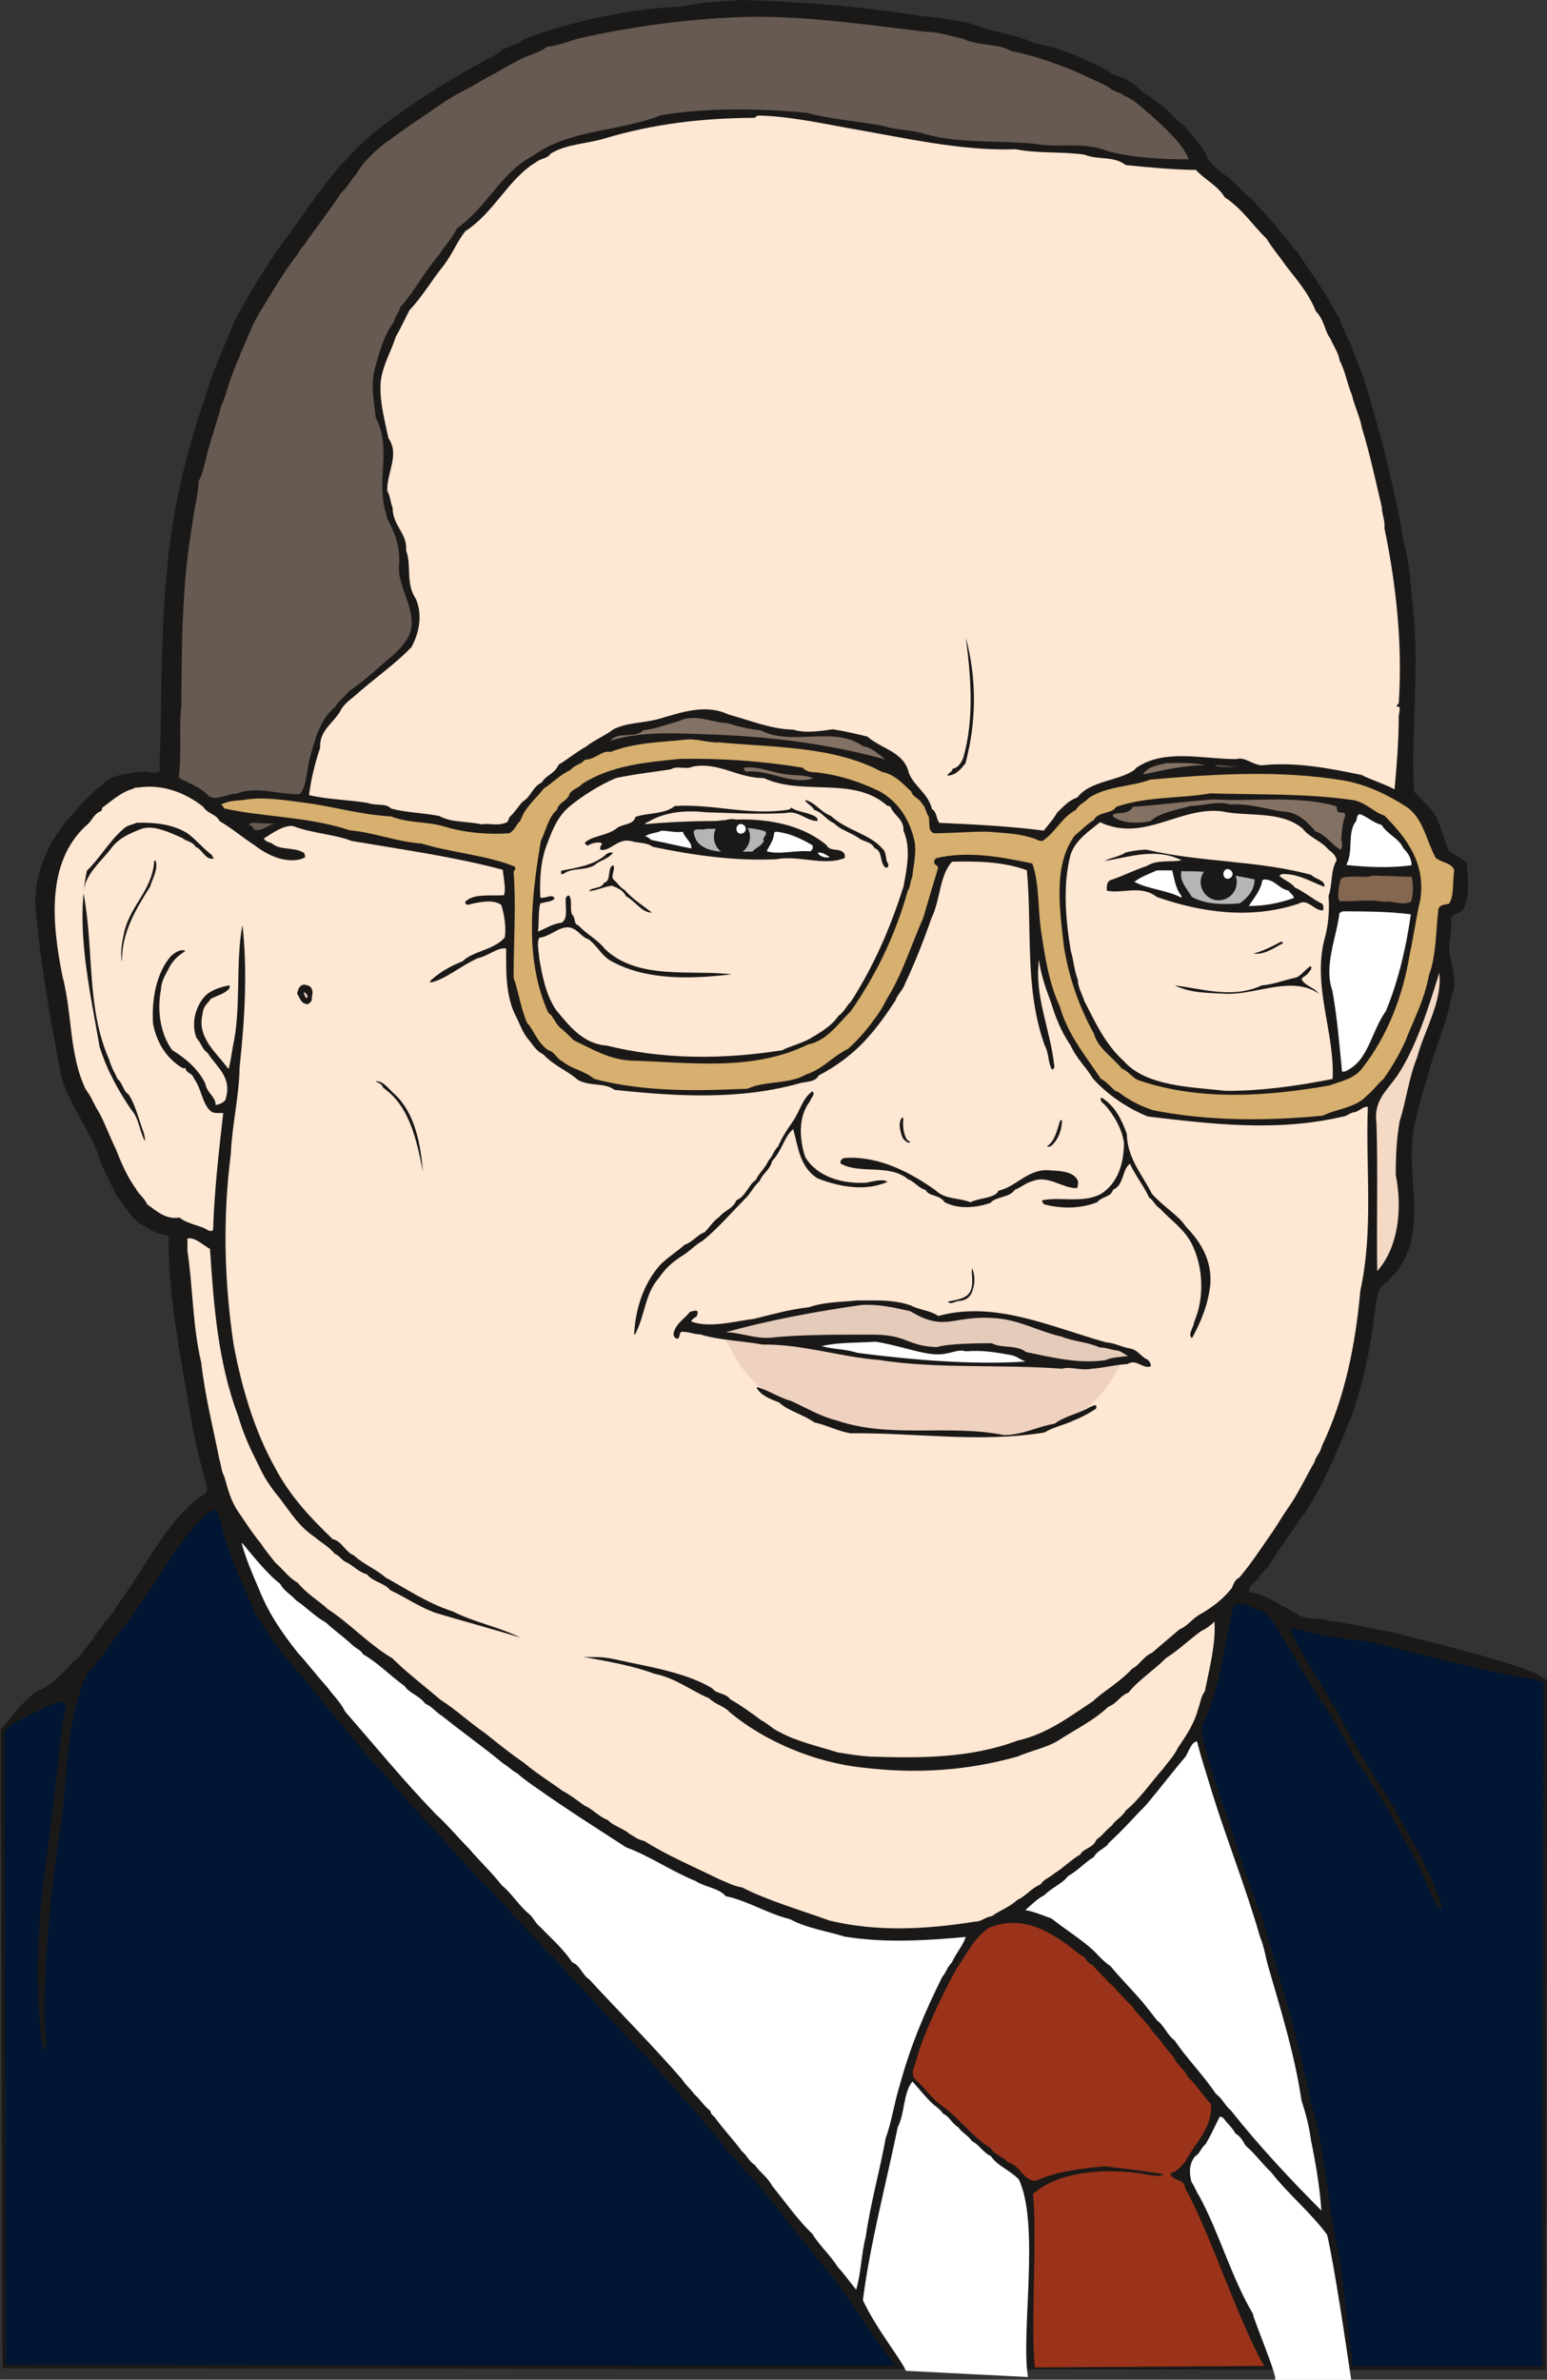 <svg xmlns="http://www.w3.org/2000/svg" xml:space="preserve" width="573.317" height="881.65" fill-rule="evenodd" stroke-linejoin="round" stroke-width="28.222" preserveAspectRatio="xMidYMid" version="1.2" viewBox="0 0 15169 23327"><rect x="0" y="0" width="15169" height="23327" fill="#333333" stroke="none"/><defs class="ClipPathGroup"><clipPath id="a" clipPathUnits="userSpaceOnUse"><path d="M0 0h15169v23327H0z"/></clipPath></defs><g class="SlideGroup"><g class="Slide" clip-path="url(#a)"><g class="Page"><g class="com.sun.star.drawing.ClosedBezierShape"><path fill="none" d="M6 14662h15166v8572H6z" class="BoundingBox"/><path fill="#001632" d="M15152 16481c-587-246-2339-528-2525-574-203-180-393-226-505-282l-9944-944c-434 35-1115 1501-1491 1818-289 236-215 38-662 466l17 6232 15098 17 12-6733Z"/><path fill="none" stroke="#1B1918" stroke-linejoin="miter" stroke-width="36" d="M15152 16481c-587-246-2339-528-2525-574-203-180-393-226-505-282l-9944-944c-434 35-1115 1501-1491 1818-289 236-215 38-662 466l17 6232 15098 17 12-6733Z"/></g><g class="com.sun.star.drawing.ClosedBezierShape"><path fill="none" d="M0 0h15158v23202H0z" class="BoundingBox"/><path fill="#1B1918" d="m13264 23196-4475 5c-74-74-577-838-638-897-132-152-254-315-370-452-130-173-258-333-395-490-102-79-158-211-249-264-41-66-84-120-125-173-53-63-101-99-137-163-78-73-127-157-200-215-38-69-94-107-132-160-105-89-173-216-285-300-30-69-94-79-122-142-51-41-99-105-142-138-147-177-330-348-500-546-51-53-84-96-143-137-25-48-73-91-109-127-79-79-122-142-201-206-53-99-172-177-231-269-137-114-279-294-406-421-69-94-168-183-241-267-54-28-54-97-107-107-104-137-221-251-305-363-112-94-206-226-295-328-228-279-469-574-711-858-96-115-147-226-233-341-61-127-105-264-168-381-58-132-94-251-137-373-31-94-41-216-94-284-84 15-137 104-206 157-38 69-89 97-117 158-79 91-132 185-193 274-107 180-228 333-343 510-84 112-170 201-244 323-55 53-68 117-147 168-236 480-188 1079-284 1607-84 590-143 1169-143 1748 0 132 33 249 5 371-25-28-5-87-35-117-69-622-33-1222 58-1834 51-404 99-815 143-1212 0-99 63-187 20-274-94 59 147-129-627 285 500-625 269-188 731-684 81-58 117-147 185-216 26-68 84-101 112-165 79-68 114-157 168-226 241-335 427-726 742-985 43-31 91-41 96-94-69-247-122-462-165-711-94-564-211-1123-216-1682 0-35 5-74-10-89-79-10-163-45-221-89-142-68-183-195-280-299-58-139-147-276-187-428-107-259-265-465-348-716-107-549-206-1098-254-1639-41-376 142-729 363-965 89-109 175-195 284-279 89-104 231-104 343-127 79-21 163 28 221-10 0-100 5-206 10-310 10-607 10-1207 79-1814 58-521 185-1036 353-1521 79-280 211-564 318-816 162-284 320-558 515-807 186-257 363-536 589-762 79-92 196-196 280-265 363-274 744-515 1161-731 73-81 198-81 266-147C5636 195 6189 83 6705 63c201-53 376-43 564-63 580 15 1154 63 1736 152 173 23 345 38 510 79 206 86 447 101 633 195 256 38 510 163 721 269 59 64 153 54 206 105 63 33 104 86 157 122 59 25 99 88 158 106 84 79 142 148 216 198 84 97 157 186 216 275 28 106 111 142 180 210 114 69 173 176 284 249 84 115 216 221 295 348 64 51 79 115 142 163 84 137 173 251 252 383 63 84 96 186 160 265 10 63 46 104 56 152 81 137 111 279 175 417 152 495 279 980 378 1496 6 89 28 152 44 226 45 195 45 373 68 559 64 594-23 1226 10 1790 69 79 163 158 216 244 49 109 79 221 122 335 51 49 137 69 178 122 10 158 38 338-41 463-33 38-116 33-111 91 10 114-31 221-16 325 26 152 79 295 16 437-39 239-138 450-206 681-53 195-122 396-158 589-89 460 132 976-142 1378-33 61-84 83-112 137-78 30-109 119-119 203-43 386-112 759-244 1128-142 343-261 637-447 932-74 86-107 152-168 234-68 99-127 183-185 279-38 56-94 84-104 135-48 38-102 81-97 132 186 33 305 137 465 211 79 73 221 33 315 73 211 23 412 79 612 107 506 137 1507 368 1517 485-612-86-1222-274-1761-391-137-15-266-31-393-53l-323-74c-20 0-35 18-20 33 68 157 168 300 246 442 54 68 74 137 127 206 28 63 69 88 84 142 175 338 371 658 569 952 53 127 127 234 180 343 79 107 105 231 173 328 28 114 92 206 102 305-59-5-59-84-102-127-119-305-279-564-427-844-73-119-132-210-205-315-11-63-51-73-79-127-137-215-236-436-384-637-99-158-180-295-264-442-25-53-63-79-79-132-63-94-116-221-210-290-89-15-206-122-295-58-99 391-127 833-315 1186 10 58 5 109 25 152 84 364 221 691 328 1039 51 168 114 336 168 483 20 91 63 147 84 234 142 500 299 990 406 1496 41 124 41 246 94 383 117 465 132 897 236 1354 43 236 117 902 142 1128Z"/></g><g class="com.sun.star.drawing.ClosedBezierShape"><path fill="none" d="M1753 165h9905v7658H1753z" class="BoundingBox"/><path fill="#665A52" d="M7357 165c569-7 1155 79 1722 147 137 0 264 49 366 69 155 74 343 41 467 119 213 41 406 109 605 188 119 56 243 107 350 163 53 51 117 51 160 89 109 43 183 132 264 193 125 117 302 269 366 429-259 0-533-13-790-79-244-101-483-28-716-73-363-36-724 0-1075-94-147-49-279-36-416-82-257-48-508-63-755-129-470-43-947-51-1420 23-415 165-900 137-1253 396-325 168-442 493-749 712-56 109-117 168-178 262-145 167-236 355-383 515-8 61-49 79-59 143-101 129-147 309-195 487-31 160 0 295 17 455 135 254 41 516 69 762 0 84 28 152 43 223 79 145 125 277 117 440-33 256 241 511 61 768-41 53-79 94-124 135-135 109-282 254-430 350-43 61-104 91-134 155-150 117-198 315-252 511-30 121-30 271-94 342-216 8-421-83-617-5-102 0-203 79-282 21-76-87-203-125-289-178 30-234 0-470 25-704 5-604 5-1205 109-1784 13-145 56-269 61-416 38-69 46-125 64-186 40-190 104-355 157-551 56-124 79-259 137-381 10-53 41-81 51-132 71-150 122-307 203-427 122-200 226-381 361-553 30-64 71-84 94-135 114-160 231-311 335-468 69-61 87-120 140-173 132-229 361-358 554-501 188-119 332-241 528-335 76-40 140-79 216-124 109-51 188-110 297-160 86-54 206-69 274-132 120-13 214-54 320-84 559-125 1119-198 1678-211Z"/></g><g class="com.sun.star.drawing.ClosedBezierShape"><path fill="none" d="M3030 1133h10698v7010H3030z" class="BoundingBox"/><path fill="#FEE7D3" d="M7448 1133c274 7 563 66 848 119 551 94 1125 231 1664 211 233 45 444 20 673 53 139 56 282 8 406 102 242 25 468 45 689 48 77 91 211 150 280 267 175 114 284 287 411 406 59 99 125 170 188 264 122 155 231 283 295 448 84 84 86 193 142 267 36 84 79 135 92 216 56 104 78 246 119 333 25 114 79 215 99 327 79 257 135 523 196 780 0 74 33 124 25 203 119 572 178 1161 140 1718-15 13-21 23-21 23 0 13 21 5 28 15 8 28-7 64-7 94 0 242-21 498-41 711-96-53-218-88-325-142-330-68-648-129-978-94-96-7-162-86-249-61-330 0-703-104-978 84-10 3-15 18-15 18-153 114-440 107-565 274-89 31-129 84-198 148-38 68-91 124-132 177-335-43-683-61-1024-76-30-40-25-109-71-134-38-155-170-219-226-351-48-213-261-234-409-361-117-28-221-53-338-71-124 18-271 41-388 3-219-3-432-94-635-148-231-109-470-17-686 44-160 43-307 33-442 101-84 64-193 109-262 165-112 64-184 127-277 183-39 92-122 99-163 173-94 43-104 140-188 188-41 43-79 107-124 147-23 28-11 56-46 61-81 33-160 0-231 15-145-33-297-15-419-83-160-31-315-31-470-72-49-55-150-25-229-55-196-33-391-33-576-77 20-157 58-312 109-464-10-163 124-239 193-351 45-94 119-127 198-203 173-147 366-287 505-433 74-137 110-312 44-470-105-152-41-335-97-475 15-170-132-241-132-421-23-56-23-112-53-168-3-186 124-351 12-513-38-181-84-346-78-516 2-167 104-330 149-477 54-94 92-181 135-262 130-137 224-303 335-438 87-114 127-226 211-335 287-186 429-523 696-678 46-41 112-33 140-82 145-94 356-99 519-147 498-150 975-203 1483-206 21-12 13-22 49-22Z"/></g><g class="com.sun.star.drawing.ClosedBezierShape"><path fill="none" d="M9289 6248h262v1356h-262z" class="BoundingBox"/><path fill="#1B1918" d="M9470 6248c107 399 107 823-3 1233-45 61-100 122-178 122 15-35 43-28 53-68 53-8 85-61 102-104 115-390 72-829 26-1183Z"/></g><g class="com.sun.star.drawing.ClosedBezierShape"><path fill="none" d="M5987 7038h2699v410H5987z" class="BoundingBox"/><path fill="#837163" d="M6754 7041c129-17 238 40 376 48 106 31 211 59 326 69 307 163 721-49 1003 156 99 15 157 86 226 132-531-148-1087-220-1634-243-356-12-732-45-1064 57 68-95 243-15 320-102 114-10 221-54 342-87 39-17 74-30 105-30Z"/></g><g class="com.sun.star.drawing.ClosedBezierShape"><path fill="none" d="M2169 7248h12092v3725H2169z" class="BoundingBox"/><path fill="#D7AF6E" d="M6713 7251c116-16 228 33 337 26 536 51 1126 35 1597 289 134 28 203 117 287 191 17 58 88 73 104 119 40 33 38 87 68 127 15 61-12 147 54 165 175 0 345-18 533-15 160 15 300 15 457 70 28 15 69 30 84 12 119-85 188-232 315-295 30-56 84-71 130-120 182-117 408-106 601-178 630-55 1260-94 1880 6 241 40 447 144 620 254 175 109 203 333 297 506 53 48 160 48 183 124-20 112 2 239-51 326-41 12-86 7-104 50-28 224-20 455-94 653-46 247-150 437-234 651-63 138-134 254-211 364-60 50-109 124-165 165-101 117-309 132-429 195-564 54-1125 54-1666-53-109-38-191-76-280-135-33-23-50-43-86-53-51-38-89-94-145-119-144-219-325-430-404-713-101-215-142-467-175-688-43-241-20-505-94-711-305-64-630-125-937-53-25 12-25 30-25 45 0 23 48 26 35 64-51 170-94 310-142 477-125 282-206 554-353 788-41 78-76 142-125 203-86 120-165 207-259 293-156 76-250 201-412 251-168 100-399 59-574 140-508 23-1009 33-1504-96-91-79-226-99-305-168-61-25-84-102-144-112-117-84-143-203-211-273-64-157-82-307-130-439 0-353 26-691 0-1039 10-18 26-28 10-51-282-114-632-137-914-226-241-15-470-110-699-128-406-137-876-132-1237-216-7-22-15-25-27-38 55-30 137-40 208-43 213-38 424 3 614 26 295 40 539 116 844 134 178 69 343 46 523 99 203 64 444 80 635 66 56-28 69-89 109-122 48-137 148-210 231-317 94-61 168-142 262-181 38-53 107-55 140-101 111-3 162-94 251-76 239-94 493-94 727-120Z"/></g><g class="com.sun.star.drawing.ClosedBezierShape"><path fill="none" d="M5216 7437h3760v2990H5216z" class="BoundingBox"/><path fill="#1B1918" d="M6668 7439c397-7 798 20 1202 86 51 53 96 41 150 48 227 28 415 94 603 183 188 104 307 290 348 511 12 117-13 213-26 330-25 53-15 94-45 137-127 456-323 842-557 1177-134 135-236 290-422 328-549 269-1166 173-1748 157-212-15-377-119-547-198-41-43-84-81-112-107-76-53-78-124-137-162-238-526-167-1131-74-1685 51-104 74-234 158-305 18-79 104-84 124-157 26-46 89-56 125-99 289-183 628-211 958-244Z"/></g><g class="com.sun.star.drawing.ClosedBezierShape"><path fill="none" d="M11209 7479h614v113h-614z" class="BoundingBox"/><path fill="#837163" d="M11440 7480c125 0 255-6 382 21-219 0-405 49-613 90 40-75 142-90 231-111Z"/></g><g class="com.sun.star.drawing.ClosedBezierShape"><path fill="none" d="M11908 7501h243v18h-243z" class="BoundingBox"/><path fill="#837163" d="m11908 7501 242 16c-76-5-189 11-242-16Z"/></g><g class="com.sun.star.drawing.ClosedBezierShape"><path fill="none" d="M5275 7506h3628v2855H5275z" class="BoundingBox"/><path fill="#FEE7D3" d="M6793 7515c256-49 432 112 696 112 391 180 877-25 1212 272 11 0 18 0 31 10 33 86 134 122 127 234 76 170 33 373 0 548-140 441-305 799-516 1129-48 43-58 94-124 140-66 101-191 170-286 226-91 48-185 68-264 109-579 92-1168 92-1720-46-232-15-369-195-496-348-99-147-134-325-165-505-5-71-27-155 0-203 120-18 188-112 297-102 89 20 110 94 188 117 89 71 125 157 211 208 349 196 783 181 1169 137 13-2 21-2 21-2-396-48-920 61-1243-249-76-97-178-142-257-229-58-20-23-76-66-109-20-62 3-125-23-181-15-13-30 2-38 25-5 87 26 197-40 237-87 8-163 61-232 87 13-87 0-198 23-276 54-17 115-15 140-48-18-53-94 5-140-10-7-170 0-358 69-531 53-142 104-264 213-358 137-112 297-213 460-282 191-41 387-61 539-86 64-40 138 7 214-26Z"/></g><g class="com.sun.star.drawing.ClosedBezierShape"><path fill="none" d="M7292 7523h683v127h-683z" class="BoundingBox"/><path fill="#837163" d="M7302 7525c132-14 247 39 379 62 97 18 204 3 293 42-212 72-430-89-657-65-18-2-18-26-25-31l10-8Z"/></g><g class="com.sun.star.drawing.ClosedBezierShape"><path fill="none" d="M536 7711h12881v11193H536z" class="BoundingBox"/><path fill="#FEE7D3" d="M1348 7721c247-40 475 53 645 188 41 69 127 69 160 140 130 76 219 157 343 236 120 94 290 178 455 137 15-8 38-15 38-15 3-13 3-36-15-51-102-56-226-18-308-89-38-15-68-20-78-48 81-51 188-130 284-122 201 76 391 76 579 147 493 84 1006 155 1479 282 7 84 33 181 12 249-129 10-302-20-381 66 0 23 26 36 46 23 112-25 229-48 307 5 36 109 49 229 36 320-107 125-318 135-414 234-122 48-219 104-313 188-7 7-7 18 0 20 140-28 298-165 463-239 101-20 195-109 277-94 0 211-8 440 83 638 49 94 79 193 143 262 50 63 71 104 137 137 112 117 231 155 338 249 111 68 266 25 360 99 618 66 1236 101 1823-66 73-18 144-8 180-74 175-91 343-216 472-361 107-117 193-241 280-373 25-69 71-97 94-163 96-205 180-414 259-642 91-188 79-422 203-557 249-7 508 0 734 84 53 579-25 1159 175 1717 43 79 31 165 69 234 23 8 30-30 23-46-38-348-196-673-148-1028 16 142 69 289 115 411 48 160 109 305 195 429 59 132 150 209 219 325 150 166 345 293 536 371 637 77 1272 150 1897 5 64-5 81-43 145-50 43-18 81-56 117-49-23 600 58 1202-74 1806-46 524-152 1050-376 1518-20 78-58 96-74 160-94 162-157 304-254 442-61 86-101 160-155 238-119 171-205 305-327 450-48 23-56 66-74 104-86 107-180 178-289 244-102 51-132 122-224 160-96 81-175 150-269 229-87 38-125 124-193 155-135 144-272 213-386 320-226 149-450 322-739 386-473 177-966 172-1448 157-112-8-219-25-315-41-203-63-412-111-572-200-71-33-109-79-177-114-110-82-191-140-308-209-43-61-132-48-173-104-262-162-681-223-892-272-211-48-208-30-376-38 262 48 488 87 696 165 213 43 356 163 541 242 64 63 151 78 199 134 340 285 836 498 1318 546 513 61 1006 31 1504-109 135-58 292-89 401-157 181-117 351-198 491-331 88-35 116-109 198-139 99-125 259-226 365-336 127-81 237-188 346-266 53-26 94-56 132-94 15 213-48 454-94 683-41 53-41 109-63 163-41 157-117 266-201 391-43 86-97 139-150 211-119 132-226 294-361 403-38 66-106 97-134 145-69 54-92 99-153 140-35 86-129 86-160 147-94 54-170 135-251 183-54 46-109 61-137 109-102 44-135 110-229 153-79 73-170 101-251 160-66 7-94 53-166 53-480 76-952 102-1422-10-282-102-607-196-858-325-89-15-158-54-226-81-255-125-512-234-733-374-74-18-91-40-147-71-64-56-163-79-211-135-99-38-135-99-234-144-76-56-147-110-213-143-137-101-254-170-376-274-137-94-254-188-379-289-157-107-289-234-439-328-157-135-338-272-472-407-226-132-427-350-630-480-104-94-214-155-298-261-88-48-134-122-221-198-55-71-101-125-142-188-94-115-147-204-216-303-78-111-104-221-142-353-30-56-30-111-46-160-66-327-142-624-180-957-86-364-81-738-135-1091v-124c77-18 158 71 221 101 36 546 77 1111 275 1634 51 176 117 323 195 473 61 137 125 231 216 340 109 145 188 275 338 376 79 66 140 94 201 168 48 15 66 66 119 84 71 40 117 94 196 116 53 72 170 82 228 155 158 74 275 160 440 221 271 82 561 158 835 244-203-104-444-147-660-256-254-82-442-214-660-333-97-84-229-137-310-216-92-38-117-140-209-160-221-211-424-429-566-701-203-361-328-790-406-1205-94-630-107-1247-28-1869 12-285 83-574 86-849 51-470 79-952 28-1397-71 376-8 805-94 1194-15 81-20 145-43 218-104-147-313-304-254-538 7-84 48-99 81-150 69-35 147-53 185-107v-25c-71 10-200 46-259 125-86 109-116 266-66 391 46 48 59 117 107 144 94 148 249 242 175 465-25 28-56 41-94 49 0-84-89-122-101-209-71-150-201-254-325-330-125-170-148-406-110-597 3-91 56-160 87-226 45-76 94-109 152-150-48-23-104 18-142 51-147 170-191 434-175 666 40 195 134 335 284 429 20 7 23 7 33 0 5 56 69 48 84 106 79 105 79 254 173 326 45 20 78 7 114 12-43 374-86 750-99 1128-3 13-3 23-3 23-12 5-28 5-45 0-71-53-196-56-282-127-140 23-231-71-318-130-25-63-86-101-109-152-86-117-145-257-198-391-61-125-104-247-163-356-51-79-78-160-132-228-165-346-129-742-228-1110-101-511-162-1105 228-1471 66-48 74-117 148-145 20-13 5-35 27-43 79-58 153-127 260-168 38-5 48-29 73-20Z"/></g><g class="com.sun.star.drawing.ClosedBezierShape"><path fill="none" d="M10389 7777h3549v2956h-3549z" class="BoundingBox"/><path fill="#1B1918" d="M11870 7777c467 15 945-2 1411 68 124 31 190 117 294 150 221 223 407 470 351 828-43 180-61 343-102 524-68 432-231 823-462 1118-81 112-211 132-326 175-602 107-1262 152-1848-43-86-23-109-89-188-122-96-119-233-196-274-343-147-267-251-564-297-876-38-354-103-776 109-1065 71-59 120-112 188-153 41-84 178-58 219-129 307-105 618-79 925-132Z"/></g><g class="com.sun.star.drawing.ClosedBezierShape"><path fill="none" d="M10914 7836h2279v495h-2279z" class="BoundingBox"/><path fill="#837163" d="M11897 7836c392 25 797-43 1193 63 2 3 18 10 18 10 0 15 0 55 27 55 31 0 56 2 56 30-30 79-33 157-40 227 10 41 15 81-5 109-82-43-143-146-244-179-92-104-186-196-331-196-186-31-320-79-508-69-125-40-272 16-384 13-145 41-303 65-400 151-124 25-272 23-365-46v-23c60-17 162 0 193-72 261-18 521-53 790-73Z"/></g><g class="com.sun.star.drawing.ClosedBezierShape"><path fill="none" d="M7894 7844h817v662h-817z" class="BoundingBox"/><path fill="#1B1918" d="M7904 7844c94 27 147 119 241 152 155 145 385 179 506 321 49 41 26 117 59 150v28c-8 7-10 10-26 10-61-41-25-165-109-191-33-68-112-61-157-101-84-55-179-80-237-141-84-38-115-109-196-132-28-48-76-63-91-94l10-2Z"/></g><g class="com.sun.star.drawing.ClosedBezierShape"><path fill="none" d="M5733 7897h2552v547H5733z" class="BoundingBox"/><path fill="#1B1918" d="M6616 7901c369-24 718 94 1101 38 21-2 36-10 43-23 51 46 188 46 252 102 2 13 8 28 2 30-109 0-188-109-307-78-272 15-526 0-791-8-203-23-406 0-564 97-30 5-15 12-30 20 226-20 460-31 697-31 383-45 805 0 1087 238 33 71 150 15 178 94v30c-204 84-452-30-676 13-411 18-801-38-1207-122-69-48-135-33-211-56-132-33-203 102-300 86-13-17 0-40 15-63-38-23-109 0-147 23-5-5-15-16-25-28 66-71 228-71 317-146 58-43 163-30 180-109 117-43 285-23 386-107Z"/></g><g class="com.sun.star.drawing.ClosedBezierShape"><path fill="none" d="M10449 7947h2657v2747h-2657z" class="BoundingBox"/><path fill="#FEE7D3" d="M11979 7953c264 56 570-11 791 166 71 94 181 119 257 210 40 28 78 66 78 105-61 111-38 236-78 350 10 135 0 262-31 391-139 471 94 941 71 1401-353 71-712 119-1047 117-353-38-782-46-999-290-186-168-285-389-389-592-23-71-63-134-63-206-39-101-41-195-69-281-52-311-80-654-3-944 44-142 188-239 290-320 430 201 778-156 1192-107Z"/></g><g class="com.sun.star.drawing.ClosedBezierShape"><path fill="none" d="M13200 7981h642v520h-642z" class="BoundingBox"/><path fill="#FFF" d="M13337 7981c78 30 127 83 211 106 56 94 166 125 214 230 53 53 79 106 79 165-206 28-426 20-641-3 76-134 5-321 99-432 7-28 7-66 38-66Z"/></g><g class="com.sun.star.drawing.ClosedBezierShape"><path fill="none" d="M809 8064h1289v3123H809z" class="BoundingBox"/><path fill="#1B1918" d="M1339 8065c172-4 353 11 501 105 89 66 157 152 236 210 13 28 13 21 20 36-83 18-114-94-177-114-31-54-94-54-135-89-125-54-296-140-420-79-104 41-198 86-263 168-101 139-274 266-282 454 105 555 26 1124 252 1632 23 82 53 123 82 189 53 43 53 117 107 150 63 94 94 221 132 330 18 41 30 86 30 129-53-88-58-223-132-304-124-181-239-384-313-619-99-571-240-1178-125-1728 125-119 219-289 354-406 39-41 84-41 133-64Z"/></g><g class="com.sun.star.drawing.ClosedBezierShape"><path fill="none" d="M2441 8064h253v74h-253z" class="BoundingBox"/><path fill="#665A52" d="m2479 8065 214 10c-76 15-128 84-207 54-5-23-15-31-45-42 2-7 22-22 38-22Z"/></g><g class="com.sun.star.drawing.ClosedBezierShape"><path fill="none" d="M6803 8115h710v239h-710z" class="BoundingBox"/><path fill="#B4B5B6" d="M6926 8125c189 3 400-37 579 25 25 42-38 57-15 95-26 50-89 72-112 103-181-3-436 41-546-103-20-38-34-72-28-102 34-26 82-3 122-18Z"/></g><g class="com.sun.star.drawing.ClosedBezierShape"><path fill="none" d="M6325 8143h456v175h-456z" class="BoundingBox"/><path fill="#FFF" d="M6487 8143c70 0 136 22 209 10 16 59 94 107 82 164-127-25-243-54-387-82-28-15-39-36-66-36 35-31 109-31 162-56Z"/></g><g class="com.sun.star.drawing.ClosedBezierShape"><path fill="none" d="M7518 8153h453v207h-453z" class="BoundingBox"/><path fill="#FFF" d="M7614 8153c133 15 243 69 353 133 7 20 0 54-26 59-141-13-290 36-423 0 22-52 63-98 71-165 0-22 10-27 25-27Z"/></g><g class="com.sun.star.drawing.ClosedBezierShape"><path fill="none" d="M10831 8329h2157v619h-2157z" class="BoundingBox"/><path fill="#1B1918" d="M11242 8329c534 126 1096 104 1615 247 46 46 140 51 129 117-109-38-256-132-414-125-15 5-28 15-28 15 44 46 122 69 150 115 107 51 183 120 270 161 22 23 10 66 7 66-91 0-147-122-239-66-470 155-951 86-1388-66-158-123-336-29-491-62-2-41-2-89 38-104 130-44 232-99 351-137 109-68 237-35 344-57-250-126-509-33-755 7 58-33 139-40 208-84 76-17 142-27 203-27Z"/></g><g class="com.sun.star.drawing.ClosedBezierShape"><path fill="none" d="M5502 8357h510v213h-510z" class="BoundingBox"/><path fill="#1B1918" d="M5988 8357h23c-46 67-133 77-183 125-95 54-220 23-296 80-15 7-30 7-30 7v-33c165-34 328-54 448-167 15-7 22-12 38-12Z"/></g><g class="com.sun.star.drawing.ClosedBezierShape"><path fill="none" d="M8019 8357h119v50h-119z" class="BoundingBox"/><path fill="#FFF" d="M8029 8357c44 0 69 23 108 45-31 10-103 0-118-45h10Z"/></g><g class="com.sun.star.drawing.ClosedBezierShape"><path fill="none" d="M1188 8438h347v993h-347z" class="BoundingBox"/><path fill="#1B1918" d="M1527 8438c25 81-30 172-56 255-143 226-280 454-275 737-19-89 0-195 23-298 63-262 278-412 293-694h15Z"/></g><g class="com.sun.star.drawing.ClosedBezierShape"><path fill="none" d="M5773 8481h619v466h-619z" class="BoundingBox"/><path fill="#1B1918" d="M6014 8481c25 45-38 114 10 148 41 38 62 76 100 94 79 91 183 156 267 222-94 5-163-112-254-161-28-61-83-79-136-102-81 10-165 53-228 53 40-43 124-20 149-81 79-18 26-151 92-173Z"/></g><g class="com.sun.star.drawing.ClosedBezierShape"><path fill="none" d="M11123 8532h465v269h-465z" class="BoundingBox"/><path fill="#FFF" d="M11343 8532h151c21 79 31 173 84 240 8 13 8 28 8 28-148-77-336-85-463-156 63-49 142-77 220-112Z"/></g><g class="com.sun.star.drawing.ClosedBezierShape"><path fill="none" d="M11581 8533h723v330h-723z" class="BoundingBox"/><path fill="#B4B5B6" d="M11602 8541c229-7 476 33 700 79 0 102-66 179-145 235-163 15-342 10-471-64-43-76-129-156-99-257l15 7Z"/></g><g class="com.sun.star.drawing.ClosedBezierShape"><path fill="none" d="M13121 8583h735v274h-735z" class="BoundingBox"/><path fill="#836751" d="m13465 8583 377 12c15 72 20 169-8 246-94 38-181-15-260 0-155-30-296 0-441-8-27-62 0-163 16-223 94-37 211 3 316-27Z"/></g><g class="com.sun.star.drawing.ClosedBezierShape"><path fill="none" d="M12244 8621h445v261h-445z" class="BoundingBox"/><path fill="#FFF" d="M12398 8621c104 0 142 93 237 109 15 26 46 41 53 72-148 53-290 79-443 79 43-72 115-144 133-253 5-2 7-2 20-7Z"/></g><g class="com.sun.star.drawing.ClosedBezierShape"><path fill="none" d="M13035 8933h801v1574h-801z" class="BoundingBox"/><path fill="#FFF" d="M13172 8933c217 2 435 0 662 30-45 315-119 644-245 948-147 205-170 497-404 593-13 3-26 0-26 0-25-264-48-532-94-791-88-246 41-524 69-763 15-7 23-17 38-17Z"/></g><g class="com.sun.star.drawing.ClosedBezierShape"><path fill="none" d="M12291 9233h292v118h-292z" class="BoundingBox"/><path fill="#1B1918" d="m12572 9233 10 12c-80 41-184 118-291 103 92-26 173-65 266-115h15Z"/></g><g class="com.sun.star.drawing.ClosedBezierShape"><path fill="none" d="M11519 9472h1414v271h-1414z" class="BoundingBox"/><path fill="#1B1918" d="M12848 9472c20 2 8 38-8 50-25 43-58 46-78 74 28 67 121 80 170 143-264-174-587 3-890 3-188-10-356-3-523-82 269 31 568 133 851 0 127-12 224-54 343-79 56-28 87-79 135-109Z"/></g><g class="com.sun.star.drawing.ClosedBezierShape"><path fill="none" d="M13492 9535h626v2926h-626z" class="BoundingBox"/><path fill="#F4D9C4" d="M14113 9535c33 281-147 563-217 829-81 195-109 434-172 627-31 185-38 345-38 526 66 333 27 709-182 943-7-488 8-959-7-1446-32-226 101-320 204-470 188-281 311-682 412-1009Z"/></g><g class="com.sun.star.drawing.ClosedBezierShape"><path fill="none" d="M2913 9651h153v194h-153z" class="BoundingBox"/><path fill="#1B1918" d="M2992 9654c23 5 54 8 66 43 18 41-7 67 0 103-7 25-38 48-53 43-57-10-70-71-92-105 12-41 20-76 60-84 8-7 19 0 19 0Z"/></g><g class="com.sun.star.drawing.ClosedBezierShape"><path fill="none" d="M2980 9723h37v63h-37z" class="BoundingBox"/><path fill="#E2C8B7" d="M2982 9723c18 16 48 31 27 62-19-5-34-46-27-62Z"/></g><g class="com.sun.star.drawing.ClosedBezierShape"><path fill="none" d="M3686 10597h462v892h-462z" class="BoundingBox"/><path fill="#1B1918" d="M3686 10597c86 5 125 81 181 126 204 189 257 494 280 764-61-308-130-646-390-824-11-46-71-54-71-66Z"/></g><g class="com.sun.star.drawing.ClosedBezierShape"><path fill="none" d="M6218 10698h2486v2385H6218z" class="BoundingBox"/><path fill="#1B1918" d="M7966 10698c33 25-15 66-25 99-117 152-102 370-46 544 117 196 366 267 602 252 79-16 162-39 206-8-214 94-463 53-684-33-180-109-195-321-241-484-86 69-112 216-206 311-23 94-94 122-123 198-66 61-89 125-147 178-135 137-269 292-411 407-74 40-130 106-196 144-107 69-168 125-239 227-132 150-134 369-226 541-2 8-12 8-12 8 12-262 101-521 269-697 86-79 155-119 226-183 84-30 124-99 198-124 53-56 81-107 140-148 53-66 137-81 170-165 94-38 119-155 190-198 36-76 93-117 123-188 48-53 56-107 94-138 41-94 89-168 148-251 71-105 93-226 190-292Z"/></g><g class="com.sun.star.drawing.ClosedBezierShape"><path fill="none" d="M10218 10762h1653v2357h-1653z" class="BoundingBox"/><path fill="#1B1918" d="M10805 10762c127 78 193 210 244 353 5 242 152 399 246 587 120 135 255 204 334 323 145 150 254 325 239 562-20 196-91 369-180 531-46-35 15-102 22-162 105-244 87-550-30-774-79-144-201-221-303-332-56-38-66-84-109-110-56-122-135-215-188-332-79 53-56 210-166 254-22 78-109 63-154 122-169 66-349 66-520 22-17-10-22-33-22-40 177-38 403 33 580-64 170-109 223-312 223-501-23-147-101-267-170-351-25-33-69-48-56-88h10Z"/></g><g class="com.sun.star.drawing.ClosedBezierShape"><path fill="none" d="M8822 10952h107v250h-107z" class="BoundingBox"/><path fill="#1B1918" d="M8858 10964c-8 66 0 161 40 212 9 8 29 18 29 18-22 23-62-18-77-41-26-71-46-148-3-201l11 12Z"/></g><g class="com.sun.star.drawing.ClosedBezierShape"><path fill="none" d="M10266 10978h148v265h-148z" class="BoundingBox"/><path fill="#1B1918" d="M10413 10980c0 87-30 181-100 249-24 15-39 15-46 7 74-46 100-161 126-246 13-16 13-10 20-10Z"/></g><g class="com.sun.star.drawing.ClosedBezierShape"><path fill="none" d="M8240 11348h2332v487H8240z" class="BoundingBox"/><path fill="#1B1918" d="M8283 11351c340-24 658 151 896 321 84 85 232 70 337 113 83-43 210-36 264-95 7-10 10-18 10-18 185-41 297-230 523-198 99 2 226 18 257 104 2 25 0 61-13 69-137 2-285-132-432-69-71 18-109 61-173 84-55 82-187 64-241 130-152 51-316 61-448-7-53-80-150-51-188-121-68-17-109-83-170-104-188-156-478-45-665-156 0-38 20-48 43-53Z"/></g><g class="com.sun.star.drawing.ClosedBezierShape"><path fill="none" d="M9294 12431h262v344h-262z" class="BoundingBox"/><path fill="#1B1918" d="M9531 12431c30 63 30 148 7 211-17 72-68 108-140 111-38 7-79 38-104 7 73-18 183-25 221-102 36-79 6-164 16-227Z"/></g><g class="com.sun.star.drawing.ClosedBezierShape"><path fill="none" d="M2370 15128h7101v7317H2370z" class="BoundingBox"/><path fill="#FFF" d="M2377 15128c104 124 239 297 371 398 38 74 99 97 157 163 100 66 193 165 287 213 94 87 186 150 260 221 38 36 91 54 106 92 145 81 269 213 409 312 48 74 140 89 203 173 69 30 110 89 163 119 221 178 406 305 604 470 54 31 84 69 135 94 74 66 137 107 201 152 292 206 579 387 864 572 249 94 437 231 686 333 94 61 229 68 292 147 226 48 404 170 630 225 160 88 368 119 539 172 401 64 792 38 1186 3-28 86-94 155-137 251-51 51-59 107-92 137-165 331-312 673-416 1057-56 173-79 361-140 526-61 335-147 627-196 968-45 172-45 360-94 518-55-64-111-148-180-221-79-125-185-216-249-325-142-135-274-323-394-470-50-94-124-135-170-206-61-36-76-94-124-130-89-121-188-223-269-337-31-26-39-38-44-64-63-46-104-119-157-162-38-56-84-87-119-145-298-343-623-668-913-983-66-41-87-135-165-165-89-135-214-242-313-346-48-38-63-84-104-123-99-78-185-218-272-284-101-130-221-241-322-361-107-107-216-239-328-340-312-323-605-681-887-1003-45-94-121-163-167-229-104-117-211-254-297-348-158-198-292-394-386-635-64-147-125-290-165-439h7Z"/></g><g class="com.sun.star.drawing.ClosedBezierShape"><path fill="none" d="M10053 17071h2905v4599h-2905z" class="BoundingBox"/><path fill="#FFF" d="M11738 17071c43 175 93 317 147 500 150 482 335 942 470 1415 43 101 56 210 84 302 127 435 261 877 322 1299 46 142 76 259 94 394 48 233 86 459 102 688-297-297-612-633-887-981-61-50-86-121-147-162-132-196-295-358-404-523-75-56-105-150-174-198-56-74-96-122-144-183-110-127-209-224-310-347-82-53-140-134-206-188-130-109-252-183-376-282-91-30-170-68-256-81 60-51 111-107 187-147 87-84 171-107 234-188 94-51 168-137 252-186 33-66 119-86 147-139 140-127 249-254 363-369 140-165 262-327 390-477 33-59 61-147 112-147Z"/></g><g class="com.sun.star.drawing.ClosedBezierShape"><path fill="none" d="M11773 8471h355v355h-355z" class="BoundingBox"/><path fill="#1B1918" d="M11948 8471c100 0 179 78 179 175 0 100-79 179-179 179-94 0-175-79-175-179 0-97 81-175 175-175Z"/></g><g class="com.sun.star.drawing.ClosedBezierShape"><path fill="none" d="M11996 8519h91v96h-91z" class="BoundingBox"/><path fill="#FFF" d="M12037 8519c27 0 49 26 49 46 0 29-22 49-49 49-26 0-41-20-41-49 0-20 15-46 41-46Z"/></g><g class="com.sun.star.drawing.ClosedBezierShape"><path fill="none" d="M7000 8029h355v355h-355z" class="BoundingBox"/><path fill="#1B1918" d="M7175 8029c100 0 179 78 179 172 0 103-79 182-179 182-97 0-175-79-175-182 0-94 78-172 175-172Z"/></g><g class="com.sun.star.drawing.ClosedBezierShape"><path fill="none" d="M7221 8076h93v97h-93z" class="BoundingBox"/><path fill="#FFF" d="M7264 8077c26 0 49 26 49 46 0 29-23 49-49 49s-43-20-43-49c0-20 17-46 43-46Z"/></g><g class="com.sun.star.drawing.ClosedBezierShape"><path fill="none" d="M7082 13052h3942v1038H7082z" class="BoundingBox"/><path fill="#EED1BF" d="M9236 13273c442-15 1282 134 1787 23-173 370-475 896-1733 775-1820-46-2026-639-2208-1018 325 53 1629 147 2154 220Z"/></g><g class="com.sun.star.drawing.ClosedBezierShape"><path fill="none" d="M6604 12747h4682v677H6604z" class="BoundingBox"/><path fill="#1B1918" d="M8395 12748c181 0 369-12 539 50 86 46 183 44 266 102 554-152 1091 102 1640 257 94 8 160 49 238 61 87 16 105 82 176 110 15 17 38 43 28 66-79 28-138-79-226-23-125 7-234 38-351 46-104 22-213-26-292 0-608-46-1213 5-1804-87-376-30-745-155-1132-150-203-38-406-38-614-100-66 0-125-33-188-23-16 29-8 55-33 67-26-7-38-22-38-54 25-101 109-142 162-211 31-7 51-17 71-7 8 17 0 56-20 61-26 15-28 22-41 40 178 69 419 0 617-25 188-46 354-94 540-114 155-54 312-49 462-66Z"/></g><g class="com.sun.star.drawing.ClosedBezierShape"><path fill="none" d="M7115 12790h3950v556H7115z" class="BoundingBox"/><path fill="#E5CBBA" d="M8448 12792c168-9 307 23 478 61 349 212 415 33 839 69 228 16 416 128 647 181 127 51 254 51 369 105 66 0 127 28 180 31 48 15 64 38 102 53-64 10-155 10-224 41-267 38-513-26-777-79-102-77-234-33-338-87-114 0-427 2-536 38-293-8-290-122-623-122-313 0-711-3-1006 30-160 13-297-53-444-53 434-122 904-207 1333-268Z"/></g><g class="com.sun.star.drawing.ClosedBezierShape"><path fill="none" d="M8056 13152h1999v207H8056z" class="BoundingBox"/><path fill="#FFF" d="M8582 13152c196 27 407 107 565 122 158 16 226-55 323-28 170-12 277 8 437 36 43 3 109 49 147 65-533 33-1103-16-1644-85-127-41-234-33-353-67 160-38 347-31 525-43Z"/></g><g class="com.sun.star.drawing.ClosedBezierShape"><path fill="none" d="M7419 13597h3334v493H7419z" class="BoundingBox"/><path fill="#1B1918" d="M7426 13597c122 38 208 101 333 137 145 66 292 153 442 189 528 182 1093 35 1642 144 188 0 320-81 498-111 104-79 251-102 347-164 23-8 39-18 54-18 15 8 10 38-5 41-71 47-137 80-206 108-102 48-203 66-290 119-640 104-1273 0-1900 8-127-21-229-79-356-107-114-81-254-110-348-197-89-33-173-66-218-142l7-7Z"/></g><g class="com.sun.star.drawing.ClosedBezierShape"><path fill="none" d="M8461 20404h1632v2898H8461z" class="BoundingBox"/><path fill="#FFF" d="m8883 23240 1197 61c-73-414 120-1502-91-1939-94-94-211-132-272-226-82-39-107-105-186-148-43-59-94-79-137-137-64-39-84-105-148-133-30-48-73-68-104-99-76-73-137-152-195-215-90 104-74 314-144 447-111 539-274 1154-342 1697 132 281 368 570 422 692Z"/></g><g class="com.sun.star.drawing.ClosedBezierShape"><path fill="none" d="M8951 18849h3446v4359H8951z" class="BoundingBox"/><path fill="#9A331A" d="m10147 23207 2249-15c-236-396-546-1344-775-1741 0-94-129-68-147-147 58-10 111-69 147-114 97-186 269-328 254-564-84-89-147-196-226-264-38-84-117-127-142-201-74-74-137-178-206-247-58-97-142-158-206-254-89-79-142-158-221-226-58-64-111-110-162-173-65-18-55-79-118-97-236-193-544-415-897-266-147 99-221 261-315 398-127 221-241 470-338 713-40 101-58 195-93 289 0 38 0 64 25 84 89 86 165 190 259 259 168 117 295 305 480 417 36 68 119 78 168 137 122 35 147 172 264 183 10-5 35-11 35-11 201-88 432-109 644-132 196 23 396 44 584 79-56 38-188-10-272-15-337-41-760-10-1009 206 43 421-25 1286 18 1702Z"/></g><g class="com.sun.star.drawing.ClosedBezierShape"><path fill="none" d="M11667 20749h1583v2581h-1583z" class="BoundingBox"/><path fill="#FFF" d="M12502 23329h747c-41-284-168-1139-236-1423-168-226-386-402-549-613-95-89-158-183-252-262-28-53-54-92-97-117-35-63-79-94-119-152-23-15-23-15-38-10-41 83-89 187-137 266-46 38-59 97-100 117-62 69-62 168-38 254 33 47 49 100 79 143 196 364 318 805 523 1148 0 42 248 626 217 649Z"/></g></g></g></g></svg>
